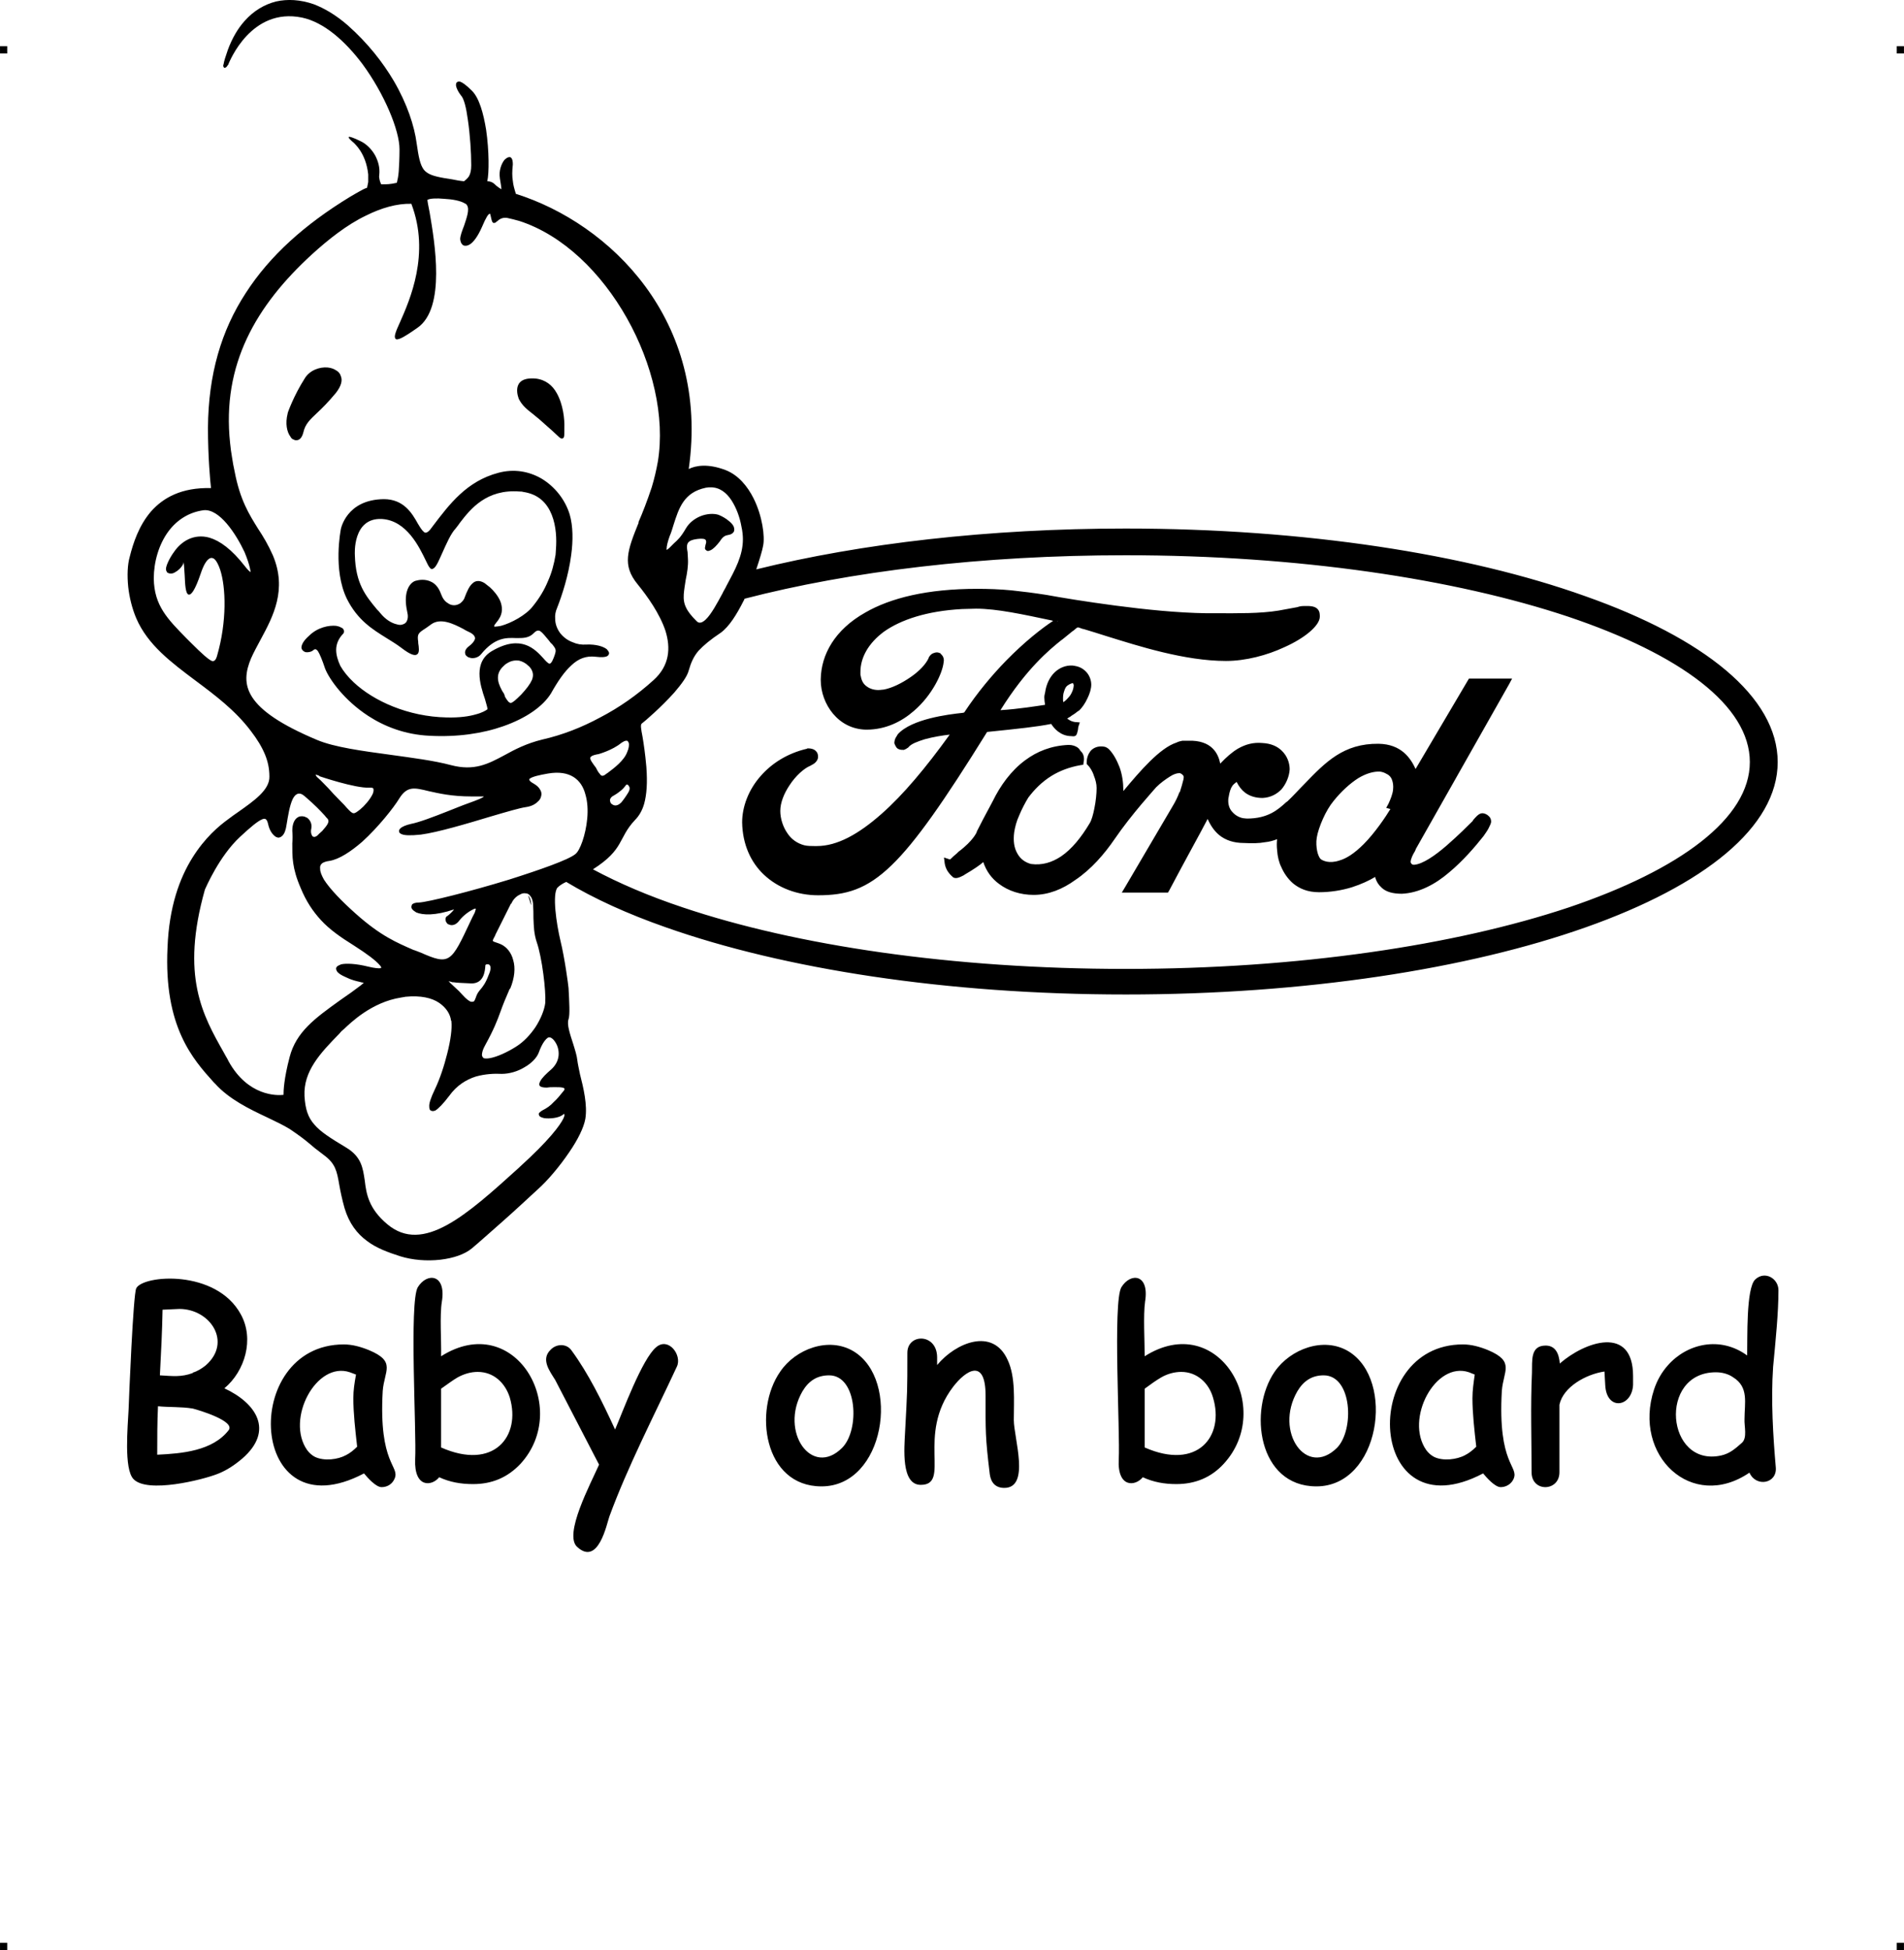 <?xml version="1.0" encoding="UTF-8"?>
<!DOCTYPE svg PUBLIC "-//W3C//DTD SVG 1.1//EN" "http://www.w3.org/Graphics/SVG/1.1/DTD/svg11.dtd">
<!-- Creator: CorelDRAW X7 -->
<?xml-stylesheet href="baby-ford.css" type="text/css"?>
<svg xmlns="http://www.w3.org/2000/svg" xml:space="preserve" width="4.994in" height="5.114in" version="1.1" style="shape-rendering:geometricPrecision; text-rendering:geometricPrecision; image-rendering:optimizeQuality; fill-rule:evenodd; clip-rule:evenodd"
viewBox="0 0 4990 5110"
 xmlns:xlink="http://www.w3.org/1999/xlink">
 <g id="Layer_x0020_1">
  <g id="_621909280">
   <rect class="fil0" y="121" width="18.958" height="19.065"/>
   <rect class="fil0" x="4971" y="121" width="18.958" height="19.065"/>
   <rect class="fil0" y="5091" width="18.958" height="19.065"/>
   <rect class="fil0" x="4971" y="5091" width="18.958" height="19.065"/>
  </g>
  <g id="_621913760">
   <path class="fil1" d="M571 3862c-40,16 -185,52 -221,14 -26,-26 -15,-140 -13,-183 1,-30 12,-301 20,-317 17,-35 209,-51 274,68 36,65 11,149 -43,194 84,39 131,111 47,184l0 0c-20,17 -41,31 -64,40l0 0zm-101 -432l-44 2c-1,57 -4,114 -7,172 34,2 56,5 86,-6l0 -1c13,-4 24,-11 34,-19l0 0c70,-61 12,-148 -69,-148zm35 261c-31,-5 -60,-3 -91,-6 -2,43 -2,84 -2,127 65,-3 145,-10 187,-64 19,-24 -78,-53 -94,-57zm495 206c-15,0 -37,-25 -46,-36 -304,160 -327,-338 -53,-338 22,0 44,6 66,15l0 0c72,30 40,54 36,107l0 0c-11,194 46,196 31,230 -6,14 -19,22 -34,22zm-74 -233c0,-21 3,-40 7,-62l-16 -6c-88,-30 -169,123 -112,204l0 0c6,8 13,14 21,18l0 0c24,11 59,7 81,-5l0 0c10,-5 20,-13 29,-22 -5,-44 -10,-88 -10,-127zm314 225c-32,0 -61,-5 -89,-18 -19,24 -66,29 -63,-47 4,-69 -16,-413 7,-451 24,-39 75,-35 63,38 -6,36 -1,104 -2,143 193,-122 342,136 208,282l0 0c-34,36 -75,53 -124,53zm12 -294c-18,0 -35,5 -52,14l0 0c-14,8 -28,19 -44,30l0 154c138,61 210,-29 180,-131 -12,-38 -42,-67 -84,-67zm522 -14c-59,127 -129,262 -177,393l0 0c-7,20 -29,130 -84,80 -37,-32 35,-166 57,-216l-115 -222c-15,-24 -38,-54 -12,-79l0 0c15,-16 42,-17 55,2l0 0c44,60 80,133 114,207 19,-44 71,-186 108,-216 32,-27 68,21 54,51zm379 314c-152,0 -179,-200 -108,-301l0 0c40,-59 127,-92 192,-53 124,75 82,354 -84,354zm20 -291c-32,0 -54,15 -70,42l0 0c-61,106 25,227 104,148 47,-47 40,-190 -34,-190zm459 295c-23,0 -35,-14 -38,-36l0 0c-12,-99 -11,-113 -11,-206 0,-100 -52,-66 -85,-23l0 0c-97,127 -5,257 -85,257 -52,0 -43,-97 -41,-138 6,-112 6,-105 6,-208 0,-51 77,-52 78,11l0 21c48,-58 146,-100 185,-13l0 0c21,45 16,106 16,157l0 0c0,47 44,178 -25,178zm451 -10c-31,0 -60,-5 -88,-18 -19,24 -67,29 -63,-47 4,-69 -16,-413 7,-451 24,-39 74,-35 62,38 -5,36 -1,104 -1,143 193,-122 342,136 207,282l0 0c-33,36 -75,53 -124,53zm13 -294c-18,0 -36,5 -52,14l0 0c-14,8 -29,19 -44,30l0 154c138,61 210,-29 179,-131 -11,-38 -42,-67 -83,-67zm354 300c-153,0 -179,-200 -109,-301l0 0c41,-59 128,-92 193,-53 124,75 82,354 -84,354zm19 -291c-31,0 -53,15 -69,42l0 0c-61,106 24,227 104,148 46,-47 40,-190 -35,-190zm464 293c-15,0 -37,-25 -46,-36 -304,160 -327,-338 -53,-338 22,0 44,6 66,15l0 0c71,30 40,54 36,107l0 0c-11,194 45,196 31,230 -6,14 -20,22 -34,22zm-74 -233c0,-21 3,-40 6,-62l-15 -6c-88,-30 -169,123 -112,204l0 0c6,8 13,14 21,18l0 0c23,11 59,7 81,-5l0 0c10,-5 20,-13 29,-22 -5,-44 -10,-88 -10,-127zm421 -35c-3,59 -70,69 -73,0l-2 -35c-48,7 -108,40 -118,87l0 177 0 0c0,51 -73,53 -73,0 0,-88 -3,-172 1,-261l0 0c1,-31 -5,-71 36,-71 26,0 35,22 37,47 65,-57 192,-102 192,33l0 23zm367 -47c-6,87 0,182 7,263l0 0c4,43 -52,53 -69,14 -151,103 -307,-45 -250,-218 8,-24 20,-45 36,-63l0 0c50,-57 137,-78 208,-26 1,-44 -3,-176 21,-199 25,-24 61,-3 61,28 0,59 -7,127 -14,201l0 0zm-150 14c-152,0 -131,250 14,218 22,-5 36,-17 54,-33l0 0c15,-13 6,-44 7,-62 0,-43 12,-84 -30,-110 -13,-9 -29,-13 -45,-13z"/>
   <path class="fil1" d="M555 1732c7,2 11,-3 14,-14 26,-90 23,-179 8,-225 -4,-12 -9,-22 -14,-27 -4,-4 -9,-5 -13,-3 -8,4 -16,16 -24,40 -15,44 -25,57 -32,55 -8,-3 -9,-27 -10,-50 -1,-17 -2,-33 -3,-34 -1,-1 0,2 -1,4 -5,10 -14,18 -22,22l0 0c-3,2 -7,3 -10,3l0 0c-4,0 -7,-1 -10,-3 -1,-2 -3,-5 -3,-8 -1,-6 7,-27 22,-47 9,-13 22,-25 37,-32 15,-7 34,-10 55,-4 27,8 58,30 93,75 7,9 12,14 15,15 0,0 -1,-4 -2,-10 -2,-10 -7,-25 -14,-42 -23,-49 -66,-114 -107,-110 -39,5 -71,26 -93,56 -25,34 -38,80 -38,123 1,71 36,106 86,157 4,4 8,8 12,12 28,28 45,43 54,47zm2819 368c16,-15 30,-31 44,-45 56,-58 103,-107 195,-106l0 0c60,1 84,38 97,66l137 -232 3 -5 113 0 -8 15 -244 431c-1,3 -2,5 -3,7 -5,8 -11,20 -11,28l0 0c1,5 5,7 7,7 1,0 2,0 2,0l0 0 1 0c22,-2 54,-24 84,-50 30,-26 58,-54 69,-65l0 -1c6,-7 15,-19 25,-19 4,0 11,2 16,7 4,3 7,8 7,15 0,4 -3,10 -7,18 -3,6 -9,14 -13,20l0 0c-23,29 -54,65 -90,95 -36,31 -79,54 -124,56l0 0c-24,0 -41,-5 -52,-15 -9,-8 -15,-17 -18,-29 -15,9 -36,19 -61,27 -26,8 -56,13 -86,13l0 0c-31,0 -52,-10 -68,-23 -15,-13 -25,-29 -31,-43l0 0c-6,-12 -10,-28 -11,-45 -1,-9 -1,-18 0,-28 -10,4 -21,7 -32,8 -16,3 -34,3 -55,2 -26,0 -48,-7 -65,-21 -12,-10 -22,-24 -30,-42l-17 32c-29,54 -40,73 -84,156l-3 5 -121 0 9 -15 124 -211c8,-13 14,-26 18,-37l1 0c4,-12 7,-23 10,-35l0 0c0,-1 0,-2 0,-2l0 0c1,-3 0,-6 -2,-8 -2,-2 -4,-4 -8,-5 0,0 -1,0 -2,0 -6,0 -15,3 -24,9 -11,7 -24,16 -36,28 -3,4 -64,70 -109,136 -26,38 -61,79 -103,107 -33,24 -70,39 -109,39 -34,0 -66,-10 -91,-29 -19,-14 -33,-33 -41,-57 -9,8 -25,19 -49,33l-1 1 -2 1 0 0c-8,4 -19,10 -27,5l-1 -1c-6,-5 -10,-10 -14,-16 -4,-7 -6,-13 -7,-19l-2 -16 15 5c2,1 4,-4 19,-16l4 -4 0 0c40,-30 48,-52 48,-52l0 -1c9,-18 22,-43 34,-65l8 -15 0 0c19,-39 47,-79 85,-107 31,-23 68,-38 113,-40l1 0c10,0 17,3 22,6 5,3 7,7 9,10 13,11 8,29 8,29l-1 7 -7 1c-29,5 -55,15 -76,28 -26,16 -46,37 -61,57 -8,13 -17,30 -24,47 -7,15 -11,31 -13,44l0 0c-3,23 0,41 8,55 8,15 21,24 36,28 29,4 55,-4 79,-20 28,-19 53,-50 75,-87 5,-8 9,-23 12,-38 4,-19 6,-40 6,-54 0,-11 -3,-22 -7,-32 -4,-13 -11,-23 -16,-28l-3 -3 0 -4c0,-12 4,-22 10,-30 7,-8 17,-12 27,-12 7,0 13,0 21,7 12,12 21,29 28,47 7,19 10,41 10,59l0 4c45,-54 96,-113 139,-127 6,-3 11,-4 16,-5 5,0 10,0 15,0l0 0c62,-2 79,34 84,60 16,-17 31,-30 46,-39 21,-12 41,-17 64,-15l0 0c23,1 40,9 51,20 15,14 21,33 21,49l0 0c-1,18 -9,38 -22,53 -12,12 -28,21 -49,22l0 0c-19,0 -34,-5 -46,-14 -9,-7 -16,-16 -22,-28 -4,3 -8,6 -11,10 -5,7 -8,17 -10,30l0 0c-1,3 -1,7 -1,10 0,11 4,22 11,29 7,8 17,14 28,16 3,0 6,1 10,1 56,0 82,-24 103,-43l0 0 3 -2zm-577 -217c1,1 2,2 3,2 5,4 11,6 17,7l13 1 -4 12c0,3 -1,6 -1,8 -3,13 -4,18 -17,16 -29,0 -46,-21 -53,-32 -20,4 -41,7 -66,10 -27,3 -60,7 -102,11 -113,182 -187,288 -250,349 -66,64 -120,79 -193,79 -54,0 -105,-19 -142,-54 -34,-32 -56,-79 -57,-137l0 0c0,-40 16,-85 49,-122 28,-32 69,-59 121,-71l1 -1 1 0c9,0 15,2 19,5 6,5 8,10 8,17 0,5 -2,10 -7,15l0 0c-3,3 -8,6 -14,9l0 0c-15,6 -38,26 -54,51 -14,21 -24,45 -24,67 0,20 7,42 19,59 10,15 25,26 44,31l0 0c9,2 18,2 26,2l7 0c53,0 109,-31 169,-84 57,-50 117,-122 179,-208 -18,2 -43,6 -65,12 -19,6 -36,12 -43,21l-1 1c-4,3 -8,5 -11,6l0 0c-4,0 -8,0 -11,-1l0 0c-4,-1 -7,-3 -9,-6l0 0c-2,-3 -4,-7 -5,-10l0 -2 0 -1c0,-2 1,-7 3,-11 2,-3 4,-7 6,-10l0 0c36,-40 132,-52 170,-56l4 -1c35,-53 74,-99 110,-136 49,-50 94,-85 123,-104l-3 -1c-76,-16 -144,-31 -199,-31 -13,0 -25,1 -37,1 -92,5 -160,28 -204,59 -42,31 -62,69 -62,106 0,2 0,3 0,5l0 0c0,2 0,4 1,6 2,12 7,21 16,27 8,6 20,10 34,9 3,0 6,-1 10,-1l0 0c22,-4 48,-17 71,-33 22,-15 40,-34 47,-50l0 0c0,-2 1,-3 2,-4 3,-5 8,-8 12,-9 5,-2 10,-2 14,0l0 0c1,0 2,1 3,1l0 1c10,8 9,18 8,23l0 0c-3,28 -30,86 -78,127 -32,28 -74,49 -124,49l0 0 -2 0c-36,-1 -65,-17 -86,-42 -20,-24 -32,-56 -32,-88l0 0 0 -2c1,-65 37,-130 117,-175 66,-38 162,-62 293,-62 29,0 59,1 90,4 29,3 60,7 92,12l0 0c38,7 105,18 181,28 76,10 162,19 239,20l0 0c4,0 16,0 29,0 51,0 110,1 159,-7l0 0c29,-5 42,-8 49,-9 9,-3 12,-3 26,-3 15,0 23,3 28,9 5,6 5,13 5,19 0,23 -39,56 -93,80 -45,21 -101,36 -153,36 -108,0 -229,-39 -313,-65 -22,-7 -41,-13 -58,-18 -5,-1 -8,-2 -10,-3 -5,-2 -7,-2 -7,-2 -2,0 -5,3 -11,8 -5,3 -11,9 -19,15 -4,3 -8,7 -14,11 -30,24 -91,74 -159,183 48,-3 96,-11 117,-14 -1,-6 -2,-13 -2,-19l0 -1c0,-4 1,-8 2,-12 3,-22 12,-40 24,-52 13,-13 30,-20 48,-19 2,0 4,1 6,1l0 0c13,2 23,8 31,17 7,8 12,20 12,32 0,11 -4,24 -10,36 -6,13 -14,25 -23,33l-1 0c-5,4 -10,8 -17,12 -3,3 -8,5 -12,8zm-26 -256c1,1 2,2 1,0l0 0c-1,0 -1,0 -1,0zm16 213c3,-2 7,-5 13,-12l0 0c4,-4 8,-10 11,-18 2,-5 3,-11 3,-15 -1,-2 -1,-4 -2,-5 -6,1 -11,4 -15,7 -4,3 -6,8 -8,14l0 0c-3,8 -3,15 -3,21 0,3 0,6 1,8zm830 182c-17,-1 -37,5 -57,17 -22,14 -45,35 -65,60 -10,12 -20,29 -28,47 -8,18 -14,36 -16,49l0 0c-2,12 -1,25 1,35 2,10 6,18 9,21l0 0c5,4 22,13 49,4 18,-5 39,-18 64,-43l0 0c29,-29 58,-72 70,-92l-11 -3 6 -11c6,-13 11,-26 12,-37 1,-10 0,-18 -3,-26l0 0c-2,-6 -7,-12 -14,-15 -5,-3 -10,-5 -17,-6zm-667 584c-470,0 -896,-67 -1205,-176 -100,-35 -188,-75 -261,-119 -9,4 -17,9 -23,15 -14,17 -3,94 8,140 11,45 20,112 21,123 2,38 4,70 0,82 -5,13 4,39 12,64 5,16 10,32 11,43 1,9 4,22 7,37 9,35 20,81 14,117 -4,23 -20,55 -42,87 -25,37 -57,75 -83,98 -23,21 -57,53 -91,83 -33,29 -63,56 -81,71 -19,16 -49,26 -83,30 -35,4 -73,1 -105,-9 -31,-10 -62,-21 -87,-40 -26,-19 -47,-46 -59,-86 -7,-25 -11,-45 -14,-62 -6,-35 -10,-55 -40,-77 -20,-15 -30,-23 -39,-31l0 0c-12,-10 -22,-18 -50,-37 -16,-10 -37,-20 -60,-31 -47,-22 -100,-48 -136,-88l-4 -4c-54,-60 -131,-145 -121,-353 4,-107 32,-182 65,-235 33,-53 70,-84 95,-102 8,-6 16,-12 25,-18 41,-29 83,-58 82,-93 0,-21 -4,-40 -12,-59 -8,-19 -20,-39 -37,-61 -40,-53 -93,-93 -144,-131 -64,-48 -126,-94 -156,-164 -11,-26 -18,-55 -21,-82 -3,-30 -2,-58 4,-79 9,-36 24,-82 56,-119 32,-36 80,-63 157,-61 -2,-17 -8,-80 -8,-158 1,-140 35,-255 99,-353 63,-98 155,-180 273,-252 10,-6 19,-11 26,-15 7,-4 13,-7 19,-9 1,-5 2,-10 3,-15 0,-6 0,-13 0,-20 -6,-57 -37,-81 -37,-82l0 0c-1,-1 -41,-33 17,-5 15,7 29,21 38,37 8,15 13,32 11,51 -1,5 0,10 1,14 1,4 2,7 4,11 1,0 3,0 5,0l0 0c9,0 19,0 36,-4 2,-8 4,-17 5,-30 1,-15 2,-34 2,-58 0,-49 -39,-144 -97,-223 -45,-60 -101,-110 -159,-122 -133,-27 -189,115 -192,121l0 0 0 0 0 1c-3,4 -4,6 -6,8 -4,3 -7,2 -8,-3l0 0c0,-1 0,-3 1,-5 1,-7 5,-20 11,-37 11,-30 26,-56 44,-76 23,-26 51,-43 82,-51 31,-7 64,-5 99,7 29,11 59,29 89,55 53,47 92,97 121,146 35,60 54,118 60,164 5,35 9,56 19,69 10,12 26,17 55,22 7,1 13,2 19,3 10,2 20,4 31,5 4,-3 9,-7 13,-13 4,-7 6,-16 6,-29 0,-33 -3,-80 -9,-120 -4,-30 -10,-55 -18,-63 -7,-9 -12,-19 -13,-26 0,-3 0,-6 2,-8 2,-2 5,-3 9,-2 6,2 16,9 31,24 19,19 30,59 37,102 8,55 8,114 3,135 12,0 18,6 24,12 4,3 8,6 13,9 0,-7 -2,-15 -4,-29l0 -1c-3,-18 4,-37 12,-47 3,-3 6,-5 8,-6 4,-2 8,-2 10,1 3,3 4,9 4,17 -2,18 -2,31 0,43 1,11 4,21 8,34 245,77 509,330 453,721 18,-9 50,-15 97,3 33,13 57,42 73,74 23,46 30,100 25,124 -2,12 -9,35 -18,62 275,-68 609,-107 968,-107 470,0 896,67 1204,177 312,110 505,264 505,435 0,170 -192,323 -503,433 -308,109 -735,176 -1206,176zm-1396 -328c67,36 146,70 236,100 297,100 707,161 1160,161 453,0 864,-62 1161,-161 293,-99 475,-234 475,-381 0,-148 -182,-282 -476,-381 -297,-99 -707,-161 -1160,-161 -376,0 -722,42 -999,114 0,2 -1,4 -2,5 -18,36 -38,68 -60,84 -27,18 -45,33 -58,47 -13,15 -20,31 -26,52 -4,16 -20,37 -38,58 -34,38 -78,76 -85,81 -4,3 -2,14 2,35 3,18 7,44 10,79 3,41 1,72 -6,97 -5,17 -13,31 -24,42 -45,48 -27,76 -110,129zm-595 -1713c-50,24 -98,62 -142,102 -73,67 -132,139 -170,220 -38,81 -55,171 -44,274 1,12 3,25 5,37 2,13 4,25 7,38 14,74 38,112 61,149 14,21 27,43 39,70 38,90 1,160 -32,221 -9,17 -18,33 -25,49 -29,69 -20,133 173,214 45,19 119,29 193,39 57,8 113,15 158,27 61,16 97,-3 140,-26 27,-15 58,-31 99,-41 53,-12 104,-32 152,-58 50,-26 97,-59 140,-98 42,-38 45,-84 31,-129 -15,-45 -47,-90 -73,-122 -41,-50 -27,-88 3,-162l-1 0c11,-25 23,-56 35,-92 7,-23 12,-45 16,-67 39,-236 -134,-557 -363,-631 -11,-3 -22,-6 -32,-8 -14,-2 -22,5 -26,9l-1 0c-2,2 -3,4 -6,4 -4,1 -6,-1 -8,-9 -2,-8 -3,-15 -4,-15 -4,0 -10,9 -21,35 -11,25 -22,39 -31,45 -5,3 -8,4 -12,4 -4,0 -7,-1 -9,-4 -3,-3 -4,-7 -5,-13 0,-9 5,-22 10,-35 7,-21 15,-43 8,-54 -1,-2 -3,-4 -6,-5 -11,-7 -33,-11 -54,-12 -20,-2 -39,-1 -44,3 0,0 0,0 0,0l0 0c0,1 2,14 6,33 13,77 43,250 -32,302 -37,26 -54,35 -58,28 -4,-6 2,-20 12,-42 26,-59 80,-180 30,-311 -38,-1 -79,11 -119,31l0 0zm164 1508c-37,-9 -56,-14 -77,20 -14,23 -54,74 -97,113 -29,25 -60,46 -86,50 -8,1 -13,3 -17,5 -6,4 -8,9 -7,16 0,8 4,17 10,28 16,25 47,57 83,89 66,59 108,76 151,95 7,2 13,5 19,7 77,34 80,27 132,-84 3,-6 6,-13 10,-20 2,-6 3,-9 3,-11 0,0 0,0 0,0 -2,0 -4,0 -7,2 -11,5 -27,17 -36,29l0 0c-8,11 -17,13 -23,12 -4,-1 -7,-2 -9,-4 -2,-3 -4,-5 -4,-8 -1,-5 0,-10 5,-12 5,-4 13,-11 17,-17l0 0c-50,17 -82,15 -99,8 -5,-3 -9,-6 -11,-9 -3,-4 -2,-8 0,-12l0 0c3,-3 9,-5 18,-5 23,-1 135,-29 236,-60 82,-26 156,-52 174,-67 12,-9 27,-50 31,-93 2,-22 1,-44 -5,-64 -5,-19 -15,-35 -31,-45 -16,-10 -38,-14 -67,-9 -23,4 -40,8 -47,13 -4,2 -2,7 9,13 9,5 15,11 18,17 3,5 4,11 2,17 -1,5 -4,10 -9,14 -7,7 -17,12 -31,14 -15,2 -49,12 -90,24 -63,19 -140,42 -185,48 -28,3 -43,2 -50,-1 -5,-2 -7,-4 -7,-7 -1,-3 1,-6 3,-8 5,-5 15,-9 28,-12 21,-4 58,-18 96,-33 18,-7 37,-15 54,-21 25,-9 40,-15 41,-18 0,0 -10,0 -33,0 -51,0 -85,-8 -112,-14zm-155 -9c-37,2 -131,-30 -131,-30l0 -1c-5,-2 -8,-3 -10,-3 1,3 3,6 8,10 7,6 14,14 25,25 8,9 19,21 34,36 6,6 11,11 15,16 17,18 17,18 35,4 11,-9 25,-25 32,-39 2,-4 3,-8 3,-11 0,-3 0,-5 -2,-6 -2,-1 -5,-1 -9,-1zm660 -117c-23,19 -59,29 -59,29l0 0c-18,3 -23,7 -22,12 1,5 5,10 9,16 2,3 4,5 6,8 1,2 2,4 3,6 2,4 5,8 7,10 3,5 7,7 14,2 1,-1 4,-3 7,-5 16,-12 43,-32 51,-55 4,-9 5,-17 4,-23l0 0c-1,-2 -2,-4 -3,-5l0 0c-1,-1 -2,-1 -4,-1 -3,0 -7,2 -13,6zm0 124c-8,7 -18,13 -20,14l0 0c-4,2 -6,4 -8,7l0 0c-1,2 -2,4 -1,7 0,2 1,4 2,6 2,2 5,4 8,5 6,2 13,-1 19,-7 6,-7 13,-17 19,-27 4,-7 4,-13 1,-16 0,-1 -1,-2 -2,-3 -1,0 -1,-1 -2,-1l0 0c-2,0 -3,0 -4,2 -3,4 -7,9 -12,13zm-999 122c-55,51 -90,134 -92,138 -64,227 -6,329 50,428l0 0c4,8 9,15 12,22 51,92 127,90 144,88 0,-11 1,-42 16,-99 17,-66 67,-102 131,-148 6,-4 11,-8 20,-14l10 -7c23,-17 33,-24 33,-26 0,0 -4,0 -10,-2 -9,-2 -22,-5 -36,-12 -14,-6 -21,-11 -24,-16 -3,-5 -3,-9 0,-12 2,-2 6,-4 11,-6 13,-3 39,-2 71,6 17,4 27,5 33,4 1,-1 1,-1 1,-1 0,-2 -1,-4 -4,-7 -10,-12 -34,-30 -67,-51 -37,-23 -65,-43 -87,-67 -22,-24 -39,-50 -53,-84 -23,-53 -22,-83 -22,-117 1,-11 1,-21 0,-33 0,-19 6,-30 14,-35 4,-3 8,-3 12,-3 5,0 9,2 13,4 7,5 13,15 11,27 -2,8 -1,14 1,18 1,2 2,4 3,4 1,1 3,1 5,1 4,-1 8,-4 11,-8 3,-2 5,-5 8,-7 11,-13 22,-24 14,-33 -2,-2 -5,-5 -7,-8 -12,-13 -25,-27 -53,-51 -14,-12 -24,-6 -31,8 -8,17 -12,43 -16,67 -2,15 -6,24 -11,29 -3,3 -7,5 -11,5 -4,-1 -7,-2 -10,-5 -7,-6 -13,-16 -16,-29 -3,-14 -7,-18 -16,-14 -12,5 -30,20 -58,46zm560 381c-1,0 -2,0 -2,0l-1 0c-7,-2 -10,-3 -10,-3 0,1 7,8 16,16 7,6 15,14 21,21 9,10 16,15 21,17 2,0 3,0 5,0 1,0 2,-1 3,-1 2,-2 3,-5 5,-10 3,-10 7,-15 12,-21 6,-7 14,-17 22,-39 6,-13 5,-21 3,-24 -1,-2 -2,-2 -4,-3 -1,0 -3,0 -4,0 -2,0 -3,1 -4,2l0 0 0 2c-1,12 -3,46 -36,46 -26,-1 -41,-2 -47,-3zm-288 123c-3,2 -4,4 -6,5l-6 7c-50,51 -94,98 -91,163 2,34 9,56 26,75 16,19 43,36 83,60 40,24 44,53 49,87 4,34 10,73 59,114 94,79 208,-24 346,-149l0 0 2 -2c75,-68 105,-108 114,-127 2,-5 3,-8 2,-10 0,0 0,-1 0,-1 -1,0 -3,1 -5,3 -11,8 -34,10 -48,8 -4,-1 -7,-2 -9,-3 -4,-2 -5,-5 -5,-9 1,-2 4,-5 9,-8 12,-6 22,-13 30,-22 9,-8 17,-18 25,-28 4,-4 4,-7 3,-8 -5,-4 -21,-3 -37,-3 -3,0 -6,1 -9,1 -20,0 -23,-6 -17,-17 4,-8 15,-19 29,-31 12,-11 18,-24 19,-37 1,-14 -3,-28 -13,-40 -2,-2 -4,-4 -6,-5 -3,-2 -6,-2 -9,-1 -3,2 -6,5 -9,9l0 0c-6,8 -11,19 -15,30 -5,14 -20,29 -38,39 -18,11 -40,17 -59,17 -19,-1 -43,0 -68,7 -25,8 -50,23 -70,51 -16,21 -28,33 -36,38 -5,2 -9,2 -12,0 -3,-1 -4,-5 -4,-10 -1,-8 4,-23 14,-44 14,-29 25,-63 33,-95 9,-35 13,-66 11,-84 0,-1 0,-2 -1,-3 -2,-16 -12,-33 -31,-46 -19,-13 -48,-20 -89,-16 -3,1 -7,1 -11,2 -77,12 -132,66 -150,83zm438 -329c-18,36 -41,82 -41,82l0 1c-6,11 -8,14 -5,16 2,1 5,2 8,3 4,1 8,3 13,5l0 0 0 0c14,7 26,21 31,41 6,20 4,46 -8,75l-1 0 -1 2 0 0c-10,23 -17,40 -23,57 -9,25 -18,48 -40,88 -7,12 -9,21 -9,27 1,4 2,6 5,8 4,1 9,1 15,0 19,-3 47,-16 69,-30 21,-13 38,-32 51,-51 15,-23 24,-47 26,-64 1,-16 -1,-45 -5,-75 -4,-32 -11,-66 -17,-83 -8,-24 -8,-42 -9,-64 0,-11 0,-23 -1,-38 -1,-10 -4,-17 -8,-21 -3,-4 -7,-6 -11,-6 -5,-1 -10,0 -15,3 -9,4 -18,12 -23,24l-1 0zm524 -1091c-4,0 -8,0 -13,1 -58,12 -71,54 -85,98 -3,10 -6,20 -10,29 -5,14 -8,26 -8,33 0,1 0,2 0,3 2,-1 4,-2 7,-5 5,-5 9,-9 12,-12 11,-10 18,-16 32,-40 9,-15 23,-25 37,-31 17,-7 35,-8 48,-4 10,4 20,10 27,16 5,4 9,8 12,13 2,4 3,9 2,13 0,1 -1,3 -2,4 -4,5 -9,6 -14,7 -6,1 -13,3 -21,16 -9,12 -18,21 -25,24 -3,1 -5,2 -7,2 -3,-1 -5,-2 -7,-5 -1,-3 0,-6 1,-11l0 0c3,-8 2,-13 -2,-15 -5,-2 -15,-2 -29,1 -20,5 -19,16 -16,33 0,6 1,12 1,18 1,17 -2,36 -6,55 -2,13 -4,25 -5,37 -1,14 1,25 6,35 5,11 14,22 27,35 7,8 15,5 24,-3 15,-14 31,-44 45,-70 2,-5 5,-9 7,-13l3 -6c23,-43 43,-79 43,-122 0,-9 -1,-21 -4,-34 -4,-23 -13,-48 -26,-68 -13,-20 -31,-34 -54,-34zm-1109 -195c0,0 15,-44 45,-91 13,-21 39,-30 60,-28 8,1 15,3 21,7 6,3 11,8 13,15 5,11 2,26 -13,45 -20,24 -36,40 -49,52 -19,18 -31,29 -36,51 -3,12 -8,18 -14,20 -4,1 -8,1 -11,-1 -4,-1 -7,-4 -9,-8 -9,-12 -14,-34 -7,-61l0 -1zm606 -36c0,0 -26,-60 44,-54 26,3 44,18 55,38 17,30 21,69 20,91 0,3 0,6 0,8 0,15 0,21 -8,20l0 0c-4,-1 -8,-6 -17,-14 -5,-5 -12,-11 -20,-18 -14,-13 -26,-23 -36,-31 -18,-14 -29,-23 -38,-40l0 0zm-467 342c0,-1 14,-79 113,-80 52,0 74,37 89,64l0 0c6,10 11,18 16,22 4,4 11,2 20,-11l3 -4c44,-58 89,-118 172,-140 41,-11 80,-4 113,15 35,21 62,55 74,94 9,31 9,69 4,106 -7,54 -24,106 -37,139 -4,9 -6,19 -5,29 0,13 5,26 13,37 8,10 19,19 33,24 11,5 23,7 36,6 25,-1 44,5 53,12 3,3 5,6 6,9 1,3 -1,7 -4,9 -5,3 -15,4 -31,2 -25,-3 -45,5 -63,22 -19,17 -36,42 -54,74 -21,34 -65,65 -125,86 -54,19 -120,29 -194,25 -63,-3 -117,-24 -160,-52 -63,-41 -102,-96 -113,-124 -8,-24 -14,-38 -19,-46 -4,-5 -7,-6 -11,-3 -5,5 -14,7 -21,6 -3,-1 -5,-2 -7,-4 -2,-2 -4,-5 -4,-8 0,-7 5,-18 20,-31 22,-22 52,-28 71,-26 5,1 9,2 12,4 4,1 7,4 8,7 1,4 1,8 -3,11 -11,12 -17,26 -17,41 0,13 4,27 11,42 8,14 20,29 35,43 52,49 143,90 243,92 35,1 60,-3 77,-8 16,-4 26,-10 30,-13 2,-1 -2,-12 -6,-27 -13,-38 -32,-98 20,-127 75,-43 111,-4 133,20 6,7 11,12 15,14 3,1 7,-2 12,-15 8,-21 7,-22 -4,-36 -3,-2 -6,-6 -8,-9 -10,-12 -17,-21 -23,-25 -5,-3 -10,-2 -16,4 -14,15 -30,14 -48,14 -25,-1 -55,-2 -91,42 -7,9 -19,12 -28,10l0 0c-4,-1 -7,-2 -9,-4l0 0c-3,-2 -5,-5 -5,-8 -1,-5 1,-11 8,-17 11,-8 17,-16 18,-22 0,-6 -5,-12 -16,-17 -5,-2 -10,-5 -15,-8 -25,-13 -59,-30 -84,-12 -5,4 -10,7 -14,10 -20,13 -23,15 -20,36l0 3c2,12 3,23 -1,28l0 0c-6,7 -18,4 -44,-16 -12,-9 -25,-17 -38,-25 -37,-23 -76,-47 -104,-103 -37,-76 -16,-180 -16,-181l0 0zm108 -28c-78,-4 -71,94 -71,94l0 1c2,74 28,106 58,142 3,3 6,6 9,10 13,16 29,26 43,29 6,2 12,2 16,0 4,-1 8,-4 10,-8 3,-6 4,-14 1,-26 -5,-23 -4,-39 -1,-51 5,-19 16,-27 23,-29 7,-2 25,-6 42,3 10,5 19,15 25,32 4,11 10,19 17,23 5,4 11,6 17,6 6,0 11,-2 16,-5 5,-4 10,-9 12,-16 6,-16 12,-29 20,-36 8,-8 19,-9 32,-1 4,3 9,7 14,11 10,9 21,22 27,36 6,15 7,32 -4,48 -2,3 -4,6 -6,8 -4,5 -6,8 -6,10l0 0c0,1 1,1 3,1 4,0 9,-1 15,-2 26,-7 66,-28 84,-52 17,-21 30,-43 39,-65 10,-22 16,-45 20,-69 0,-4 1,-9 1,-15 2,-25 1,-60 -11,-90 -12,-30 -34,-54 -75,-60l0 0c-3,-1 -6,-1 -9,-1 -87,-7 -129,46 -156,81 -4,6 -8,11 -12,16 -13,14 -24,40 -34,62 -9,20 -16,37 -23,42 -4,3 -8,3 -11,-2 -3,-3 -6,-10 -10,-18 -17,-35 -50,-105 -115,-109zm316 452c4,5 6,10 6,13 7,12 11,17 16,17 5,-1 13,-8 27,-22 14,-15 23,-27 28,-38 4,-10 4,-19 -2,-29 -2,-3 -4,-6 -8,-9 -6,-6 -15,-11 -24,-13 -10,-1 -20,0 -31,7 -4,2 -8,6 -13,11 -21,23 -7,48 1,63zm75 560c-3,-9 -5,-17 -8,-26l0 0c4,5 7,12 8,22l0 4z"/>
  </g>
 </g>
</svg>
